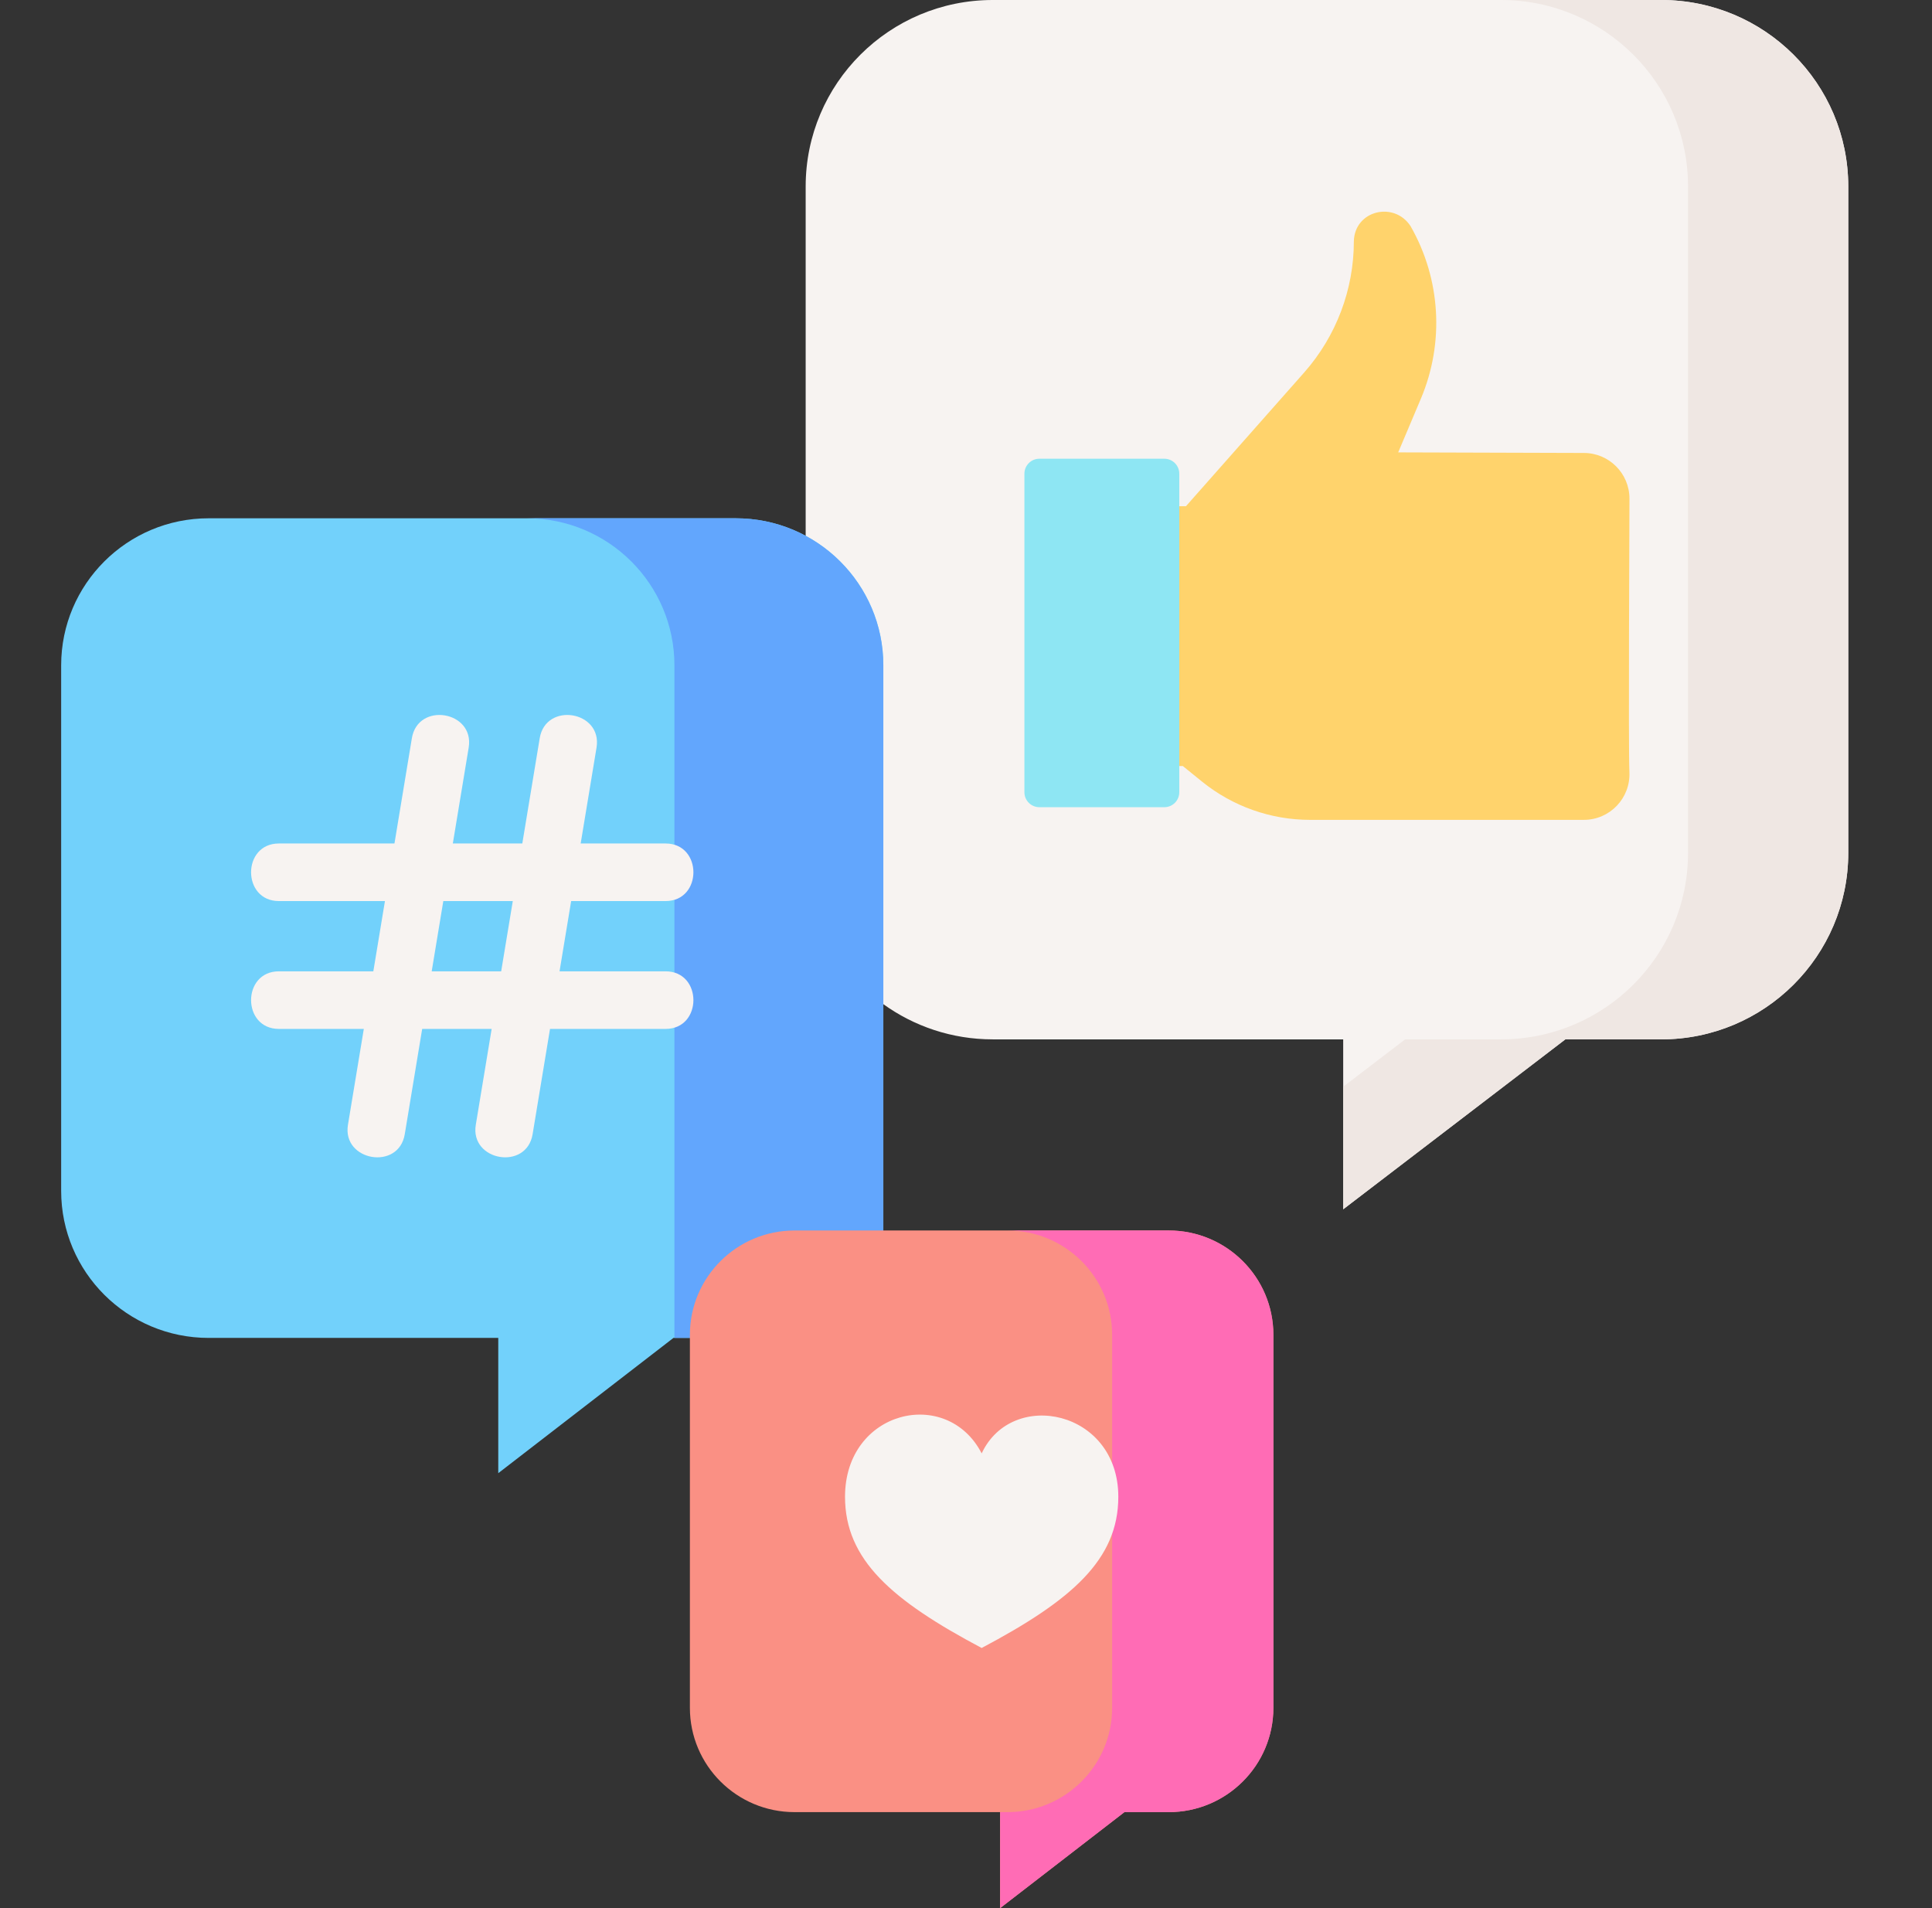 <svg width="81" height="80" viewBox="0 0 81 80" fill="none" xmlns="http://www.w3.org/2000/svg">
<rect x="0" y="0" width="81" height="80" fill="#333333" stroke="none"/>
<g clip-path="url(#clip0_767_7889)">
<path d="M37.023 42.093C38.315 43.026 39.904 43.577 41.621 43.577H56.314V50.701L65.628 43.577H69.646C73.977 43.577 77.489 40.076 77.489 35.758V7.819C77.489 3.501 73.978 0 69.646 0H41.621C37.29 0 33.778 3.501 33.778 7.819V42.093H37.023Z" fill="#F7F3F1"/>
<path d="M69.646 0H62.929C67.26 0 70.772 3.501 70.772 7.819V35.758C70.772 40.076 67.26 43.577 62.929 43.577H58.911L56.315 45.563V50.701L65.628 43.577H69.646C73.978 43.577 77.489 40.076 77.489 35.758V7.819C77.489 3.501 73.978 0 69.646 0Z" fill="#EFE7E3"/>
<path d="M49.589 32.116L50.397 32.771C51.679 33.808 53.278 34.374 54.926 34.374H66.402C67.49 34.374 68.366 33.467 68.314 32.367C68.266 31.338 68.316 21.962 68.316 20.905C68.316 19.848 67.459 18.991 66.402 18.991L58.62 18.967L59.573 16.711C60.563 14.366 60.403 11.694 59.14 9.484C58.456 8.426 56.793 8.815 56.761 10.116C56.761 12.139 56.022 14.093 54.684 15.611L49.721 21.225H47.913V32.116L49.589 32.116Z" fill="#FFD36C"/>
<path d="M48.815 33.843H43.576C43.23 33.843 42.949 33.562 42.949 33.216V19.86C42.949 19.514 43.23 19.233 43.576 19.233H48.815C49.161 19.233 49.442 19.514 49.442 19.86V33.216C49.442 33.562 49.161 33.843 48.815 33.843Z" fill="#8EE6F3"/>
<path d="M37.034 56.094V27.896C37.034 24.491 34.265 21.73 30.849 21.73H8.749C5.334 21.73 2.564 24.491 2.564 27.896V49.929C2.564 53.334 5.333 56.094 8.749 56.094H20.89V61.765L28.235 56.094H37.034Z" fill="#72D1FB"/>
<path d="M30.849 21.73H22.091C25.507 21.73 28.276 24.491 28.276 27.896V56.094H37.034V27.896C37.034 24.491 34.265 21.73 30.849 21.73Z" fill="#62A6FD"/>
<path d="M27.904 40.724H23.459L23.946 37.779H27.904C29.461 37.779 29.461 35.364 27.904 35.364H24.345L25.01 31.344C25.264 29.808 22.882 29.413 22.628 30.95L21.898 35.364H18.985L19.65 31.344C19.904 29.808 17.523 29.413 17.268 30.95L16.538 35.364H11.694C10.137 35.364 10.137 37.779 11.694 37.779H16.139L15.652 40.724H11.694C10.137 40.724 10.137 43.139 11.694 43.139H15.253L14.588 47.159C14.337 48.679 16.716 49.092 16.97 47.553L17.7 43.139H20.613L19.948 47.159C19.696 48.679 22.075 49.092 22.33 47.553L23.06 43.139H27.904C29.461 43.139 29.461 40.724 27.904 40.724ZM21.012 40.724H18.099L18.586 37.779H21.499L21.012 40.724Z" fill="#F7F3F1"/>
<path d="M48.997 51.59H33.313C30.889 51.59 28.924 53.549 28.924 55.965V71.601C28.924 74.017 30.889 75.976 33.313 75.976H41.929V80.001L47.141 75.976H48.997C51.421 75.976 53.386 74.017 53.386 71.601V55.966C53.386 53.549 51.421 51.59 48.997 51.59Z" fill="#FA9084"/>
<path d="M48.999 51.59H42.238C44.662 51.59 46.627 53.549 46.627 55.965V71.601C46.627 74.017 44.662 75.976 42.238 75.976H41.931V80.001L47.143 75.976H48.999C51.423 75.976 53.388 74.017 53.388 71.601V55.965C53.388 53.549 51.423 51.59 48.999 51.59Z" fill="#FF6CB5"/>
<path d="M41.157 69.094C44.931 67.094 46.886 65.391 46.886 62.754C46.886 59.116 42.43 58.207 41.157 60.935C39.702 58.116 35.428 59.117 35.428 62.754C35.428 65.391 37.383 67.094 41.157 69.094Z" fill="#F7F3F1"/>
</g>
<defs>
<clipPath id="clip0_767_7889">
<rect width="80" height="80" fill="white" transform="translate(0.026)"/>
</clipPath>
</defs>
</svg>
